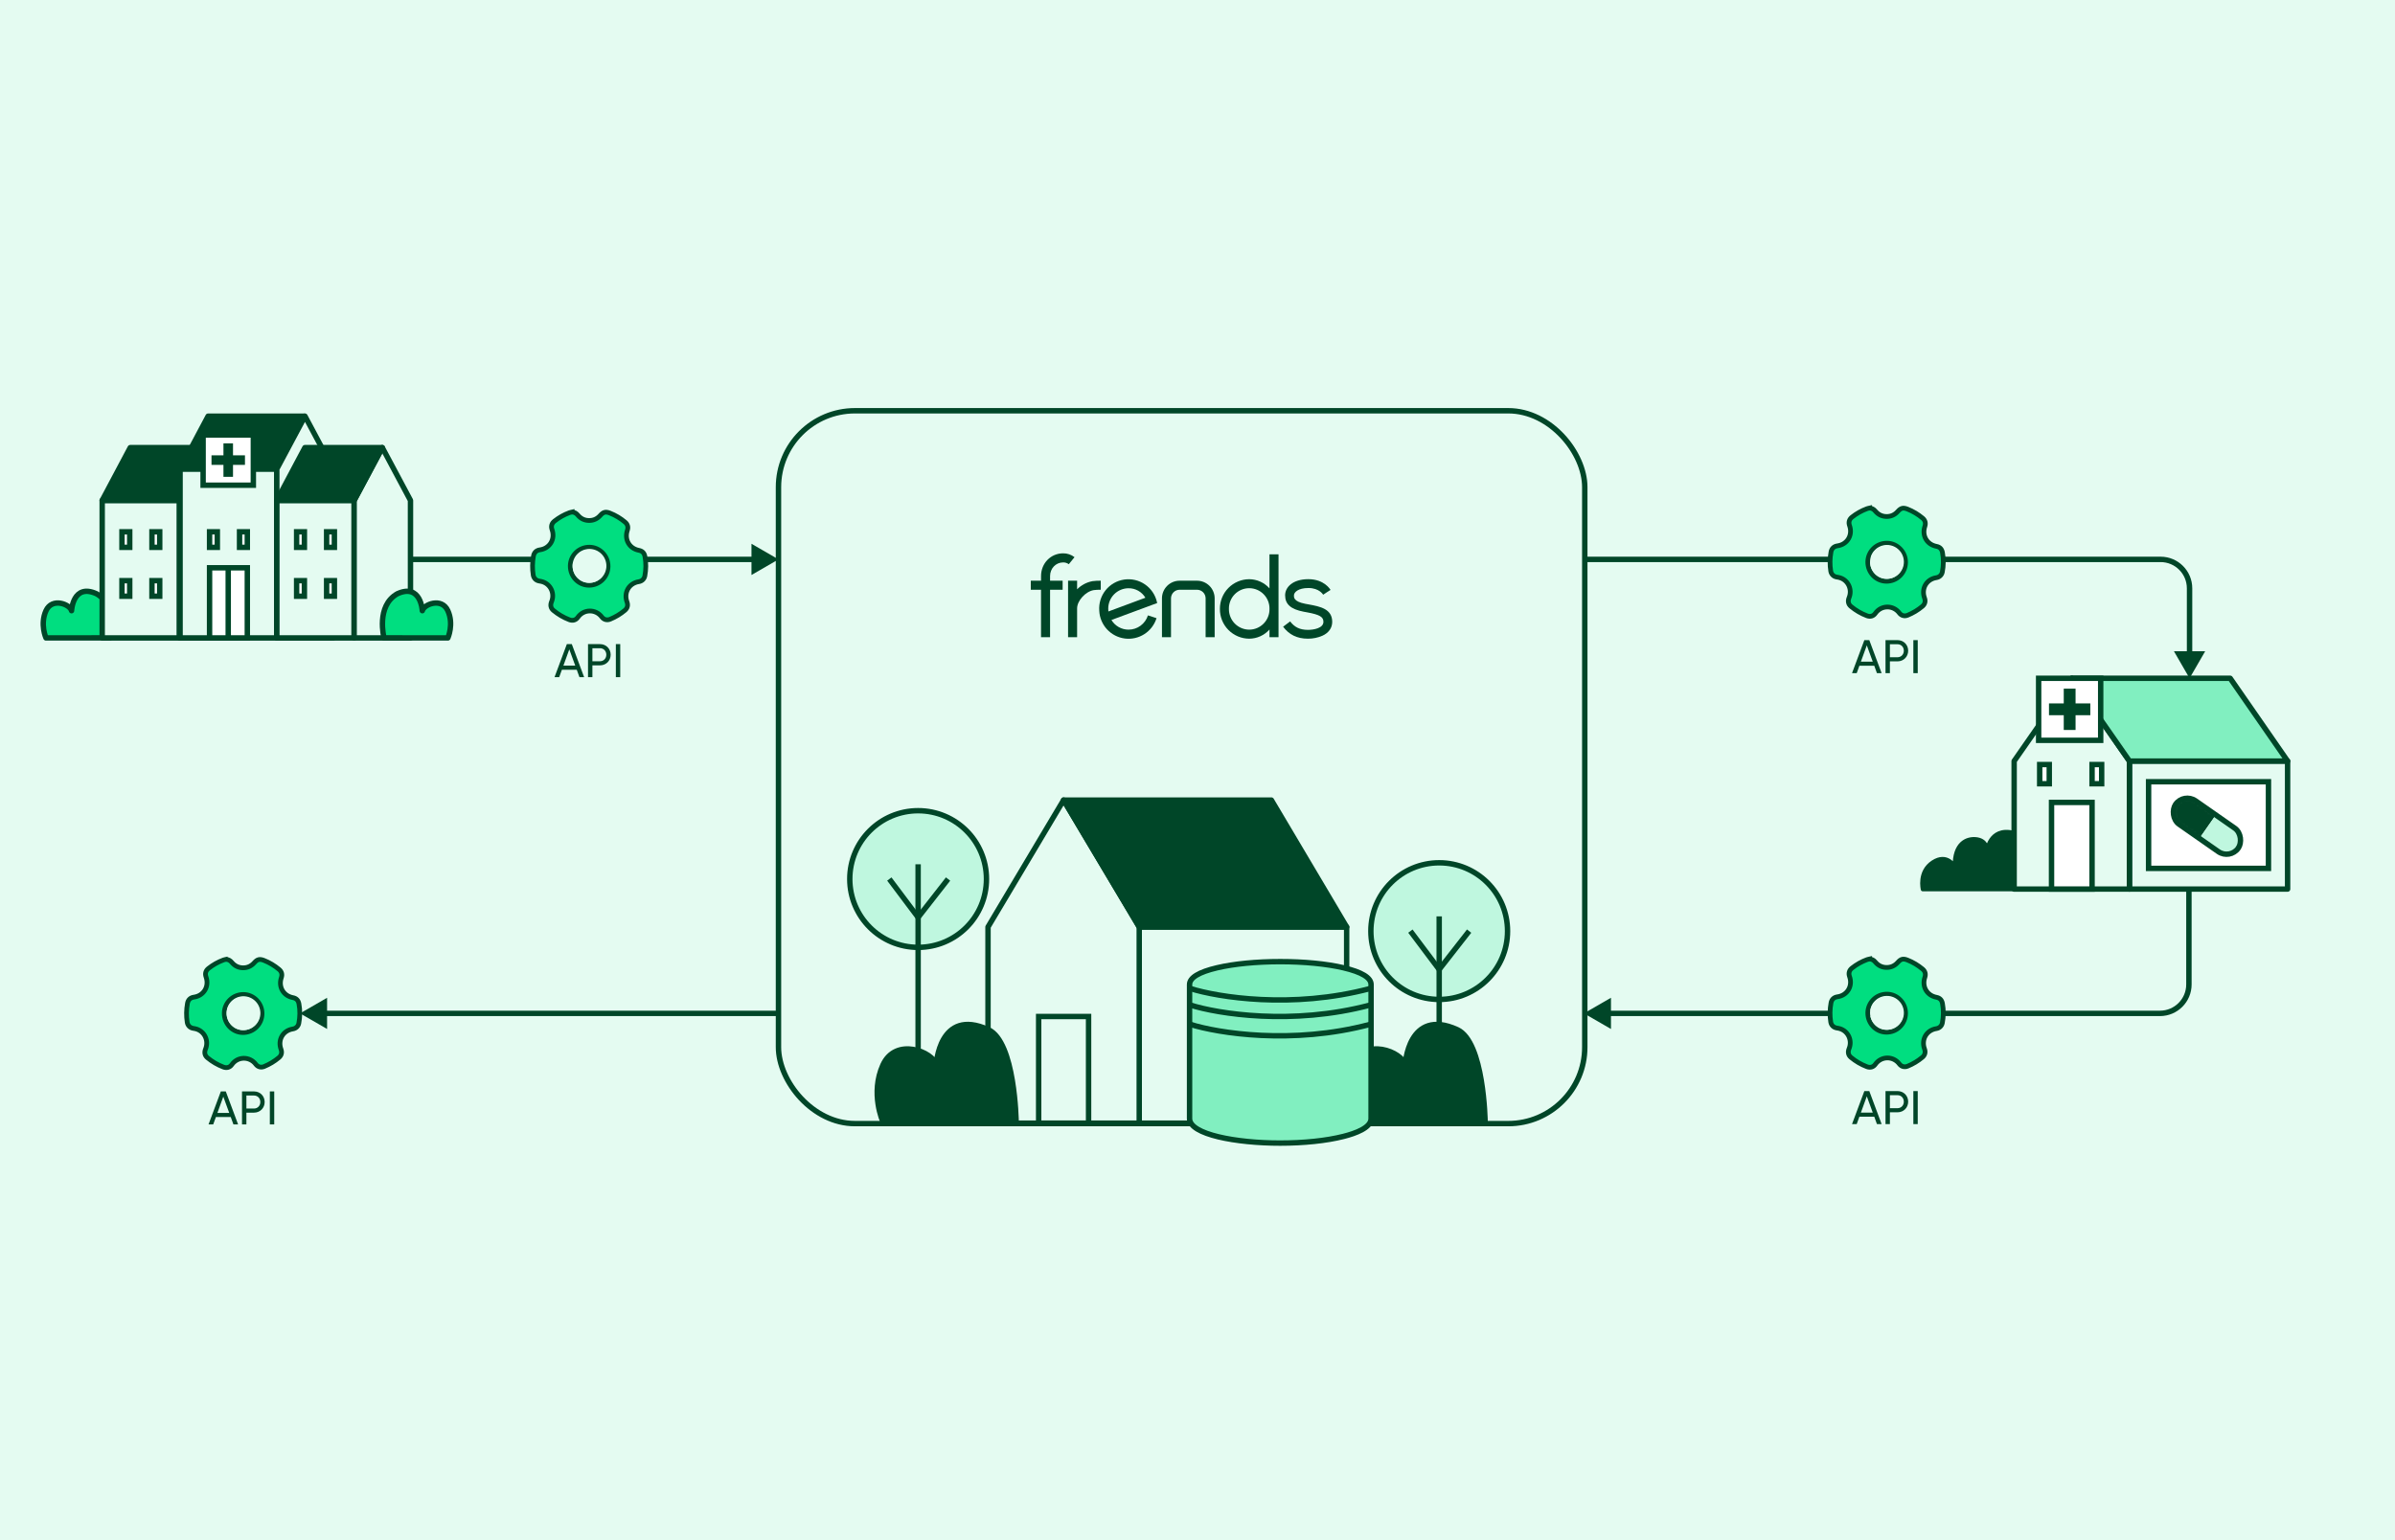 <svg width="886" height="570" viewBox="0 0 886 570" fill="none" xmlns="http://www.w3.org/2000/svg">
<rect width="886" height="570" fill="#E4FBF1"/>
<rect x="287.988" y="152" width="298.279" height="263.784" rx="28.288" fill="#E4FBF1" stroke="#004628" stroke-width="2"/>
<path d="M339.647 350.565C353.61 350.565 364.929 339.246 364.929 325.283C364.929 311.32 353.61 300.001 339.647 300.001C325.684 300.001 314.365 311.32 314.365 325.283C314.365 339.246 325.684 350.565 339.647 350.565Z" fill="#BFF7DF" stroke="#004628" stroke-width="2" stroke-miterlimit="10"/>
<path d="M532.415 369.842C546.378 369.842 557.697 358.522 557.697 344.559C557.697 330.597 546.378 319.277 532.415 319.277C518.452 319.277 507.133 330.597 507.133 344.559C507.133 358.522 518.452 369.842 532.415 369.842Z" fill="#BFF7DF" stroke="#004628" stroke-width="2" stroke-miterlimit="10"/>
<path d="M339.645 396.851V319.826" stroke="#004628" stroke-width="2" stroke-miterlimit="10"/>
<path d="M532.412 416.127V339.103" stroke="#004628" stroke-width="2" stroke-miterlimit="10"/>
<path d="M328.996 325.282L339.648 339.468L350.724 325.282" stroke="#004628" stroke-width="2" stroke-miterlimit="10"/>
<path d="M521.758 344.56L532.409 358.746L543.486 344.56" stroke="#004628" stroke-width="2" stroke-miterlimit="10"/>
<path d="M500.112 415.101C500.112 415.101 495.36 404.595 500.112 394.107C504.863 383.62 518.692 389.221 519.831 394.088C519.831 394.088 520.874 372.726 539.088 381.012C549.005 385.532 549.392 415.072 549.392 415.072L500.112 415.092V415.101Z" fill="#004628" stroke="#004628" stroke-width="2" stroke-linejoin="round"/>
<path d="M498.175 343.025H421.441V415.635H498.175V343.025Z" fill="#E4FBF1" stroke="#004628" stroke-width="2" stroke-linejoin="round"/>
<path d="M365.5 343.025V415.635H421.443V343.025L393.468 296.067L365.5 343.025Z" fill="#E4FBF1" stroke="#004628" stroke-width="2" stroke-linejoin="round"/>
<path d="M393.469 296.067H470.328L498.177 343.025H421.444L393.469 296.067Z" fill="#004628" stroke="#004628" stroke-width="2" stroke-linejoin="round"/>
<path fill-rule="evenodd" clip-rule="evenodd" d="M507.211 413.935C507.211 413.981 507.211 414.029 507.206 414.075C507.054 417.325 501.564 419.387 496.947 420.545C490.657 422.129 482.351 423 473.554 423C457.317 423 440.062 419.822 440.062 413.935L440.062 364.327C440.062 361.797 443.496 359.708 450.274 358.119C456.521 356.657 464.816 355.851 473.629 355.851C482.439 355.851 490.737 356.657 496.99 358.119C503.773 359.708 507.212 361.797 507.212 364.327L507.211 413.935Z" fill="#81EFC0" stroke="#004628" stroke-width="2"/>
<path d="M440.371 365.813C450.508 369.005 477.991 373.473 506.826 365.813" stroke="#004628" stroke-width="2" stroke-linejoin="bevel"/>
<path d="M440.371 371.928C450.508 375.119 477.991 379.587 506.826 371.928" stroke="#004628" stroke-width="2" stroke-linejoin="bevel"/>
<path d="M440.371 379.075C450.508 382.267 477.991 386.734 506.826 379.075" stroke="#004628" stroke-width="2" stroke-linejoin="bevel"/>
<path d="M402.704 376.156H384.238V415.634H402.704V376.156Z" stroke="#004628" stroke-width="2" stroke-miterlimit="10"/>
<path d="M326.623 415.101C326.623 415.101 321.872 404.595 326.623 394.107C331.375 383.62 345.204 389.221 346.343 394.088C346.343 394.088 347.386 372.726 365.599 381.012C375.517 385.532 375.903 415.072 375.903 415.072L326.623 415.092V415.101Z" fill="#004628" stroke="#004628" stroke-width="2" stroke-linejoin="round"/>
<path fill-rule="evenodd" clip-rule="evenodd" d="M449.349 235.791H446.003V221.387C445.995 220.543 445.651 219.736 445.049 219.145C444.447 218.554 443.635 218.227 442.792 218.235H436.414C435.57 218.227 434.758 218.554 434.155 219.145C433.553 219.736 433.209 220.542 433.199 221.387V235.791H429.854V221.387C429.863 219.654 430.56 217.997 431.79 216.778C433.02 215.559 434.683 214.88 436.414 214.889H442.788C444.519 214.88 446.182 215.559 447.412 216.778C448.642 217.997 449.339 219.654 449.349 221.387V235.791Z" fill="#004628"/>
<path fill-rule="evenodd" clip-rule="evenodd" d="M462.141 233.003C461.143 232.999 460.157 232.797 459.237 232.409C458.318 232.021 457.485 231.454 456.786 230.741C456.087 230.029 455.537 229.184 455.166 228.257C454.795 227.33 454.611 226.338 454.625 225.34C454.603 224.339 454.781 223.344 455.148 222.413C455.515 221.482 456.064 220.634 456.763 219.919C457.462 219.203 458.296 218.634 459.218 218.246C460.139 217.858 461.128 217.658 462.128 217.658C463.127 217.658 464.117 217.858 465.038 218.246C465.96 218.634 466.794 219.203 467.493 219.919C468.192 220.634 468.741 221.482 469.108 222.413C469.475 223.344 469.653 224.339 469.63 225.34C469.647 226.337 469.466 227.328 469.098 228.254C468.729 229.181 468.181 230.025 467.484 230.738C466.787 231.451 465.956 232.018 465.039 232.407C464.122 232.796 463.137 232.998 462.141 233.003ZM469.63 205.138V217.725C468.688 216.668 467.534 215.82 466.244 215.236C464.954 214.652 463.556 214.345 462.141 214.334C460.705 214.339 459.285 214.627 457.961 215.184C456.637 215.74 455.436 216.553 454.427 217.576C453.419 218.599 452.622 219.811 452.083 221.144C451.544 222.476 451.274 223.902 451.288 225.34C451.274 226.777 451.544 228.203 452.083 229.536C452.622 230.868 453.419 232.081 454.427 233.104C455.436 234.127 456.637 234.94 457.961 235.496C459.285 236.052 460.705 236.341 462.141 236.345C463.557 236.336 464.955 236.03 466.245 235.446C467.535 234.862 468.688 234.013 469.63 232.955V235.791H472.976V205.138H469.63Z" fill="#004628"/>
<path fill-rule="evenodd" clip-rule="evenodd" d="M409.979 225.34C409.963 224.343 410.145 223.352 410.514 222.426C410.883 221.499 411.433 220.655 412.13 219.943C412.827 219.23 413.659 218.664 414.576 218.275C415.494 217.887 416.479 217.685 417.476 217.681C418.733 217.667 419.971 217.984 421.068 218.599C422.164 219.215 423.08 220.109 423.724 221.19L410.038 226.274C410 225.964 409.98 225.652 409.979 225.34ZM417.476 233C416.204 232.998 414.954 232.669 413.847 232.042C412.74 231.415 411.813 230.513 411.157 229.423L428.087 223.152L428.002 222.813C427.403 220.142 425.817 217.798 423.562 216.25C421.307 214.703 418.551 214.067 415.848 214.471C413.144 214.875 410.694 216.289 408.989 218.428C407.283 220.567 406.45 223.273 406.656 226.002C406.771 228.554 407.781 230.983 409.507 232.863C411.234 234.743 413.567 235.953 416.096 236.281C418.625 236.61 421.189 236.035 423.338 234.658C425.486 233.281 427.081 231.19 427.842 228.753L424.664 227.718C424.186 229.252 423.23 230.591 421.936 231.542C420.643 232.492 419.08 233.003 417.476 233Z" fill="#004628"/>
<path fill-rule="evenodd" clip-rule="evenodd" d="M407.208 214.888V218.237C406.35 218.219 405.492 218.263 404.64 218.367C401.592 218.862 398.462 222.283 398.462 225.137V235.789H395.117V214.888H398.462V218.07C400.004 216.518 401.977 215.469 404.123 215.059C405.146 214.925 406.177 214.868 407.208 214.888Z" fill="#004628"/>
<path fill-rule="evenodd" clip-rule="evenodd" d="M388.461 213.165V214.888H393.107V218.238H388.461V235.79H385.116V218.234H381.328V214.884H385.123V213.165C385.123 208.449 388.71 204.757 393.293 204.757C394.817 204.74 396.302 205.241 397.504 206.179L395.389 208.784C394.783 208.337 394.046 208.104 393.293 208.122C390.583 208.122 388.461 210.355 388.461 213.184" fill="#004628"/>
<path fill-rule="evenodd" clip-rule="evenodd" d="M483.871 236.345C479.805 236.345 476.887 234.857 474.672 231.916L477.274 229.951C478.865 232.061 480.842 233.085 483.875 233.085C485.945 233.085 489.584 232.463 489.584 230.107C489.584 228.317 488.279 227.458 483.54 226.594L482.262 226.36C477.541 225.459 475.415 223.598 475.415 220.297C475.415 217.319 478.192 214.323 484.012 214.323C489.896 214.323 492.119 218.134 492.223 218.298L490.848 219.173L489.491 220.073C489.42 219.973 488.045 217.595 484.016 217.595C480.191 217.595 478.679 219.21 478.679 220.304C478.679 220.929 478.407 222.582 482.875 223.434C483.295 223.516 483.715 223.591 484.128 223.665C488.331 224.432 492.836 225.303 492.836 230.115C492.836 232.348 491.543 234.209 489.19 235.258C487.511 235.985 485.7 236.355 483.871 236.345Z" fill="#004628"/>
<path d="M111 375L121 380.774L121 369.226L111 375ZM120 376L288 376L288 374L120 374L120 376Z" fill="#004628"/>
<path d="M86.359 416.097L85.364 413.356H79.865L78.87 416.097H77.142L81.698 403.877H83.531L88.087 416.097H86.359ZM80.423 411.837H84.805L82.606 405.815L80.423 411.837ZM93.962 403.877C96.214 403.877 97.907 405.57 97.907 407.805C97.907 410.022 96.214 411.733 93.962 411.733H91.152V416.097H89.528V403.877H93.962ZM93.962 410.214C95.306 410.214 96.302 409.184 96.302 407.805C96.302 406.408 95.306 405.396 93.962 405.396H91.152V410.214H93.962ZM99.825 403.877H101.448V416.097H99.825V403.877Z" fill="#004628"/>
<path d="M83.648 355.002C84.516 355.067 85.181 355.45 85.725 356.107C86.822 357.432 88.237 358.13 89.953 358.132C91.599 358.135 92.975 357.485 94.072 356.248C95.202 354.972 96.052 354.766 97.632 355.388C99.681 356.195 101.545 357.318 103.24 358.73C104.195 359.526 104.484 360.579 104.082 361.769C102.924 365.197 104.824 368.49 108.352 369.171C109.637 369.419 110.347 370.157 110.592 371.472C111.039 373.867 111.001 376.257 110.548 378.645C110.332 379.779 109.473 380.584 108.321 380.767C104.68 381.341 102.671 384.808 103.958 388.295C104.398 389.486 104.121 390.578 103.159 391.38C101.512 392.756 99.694 393.846 97.716 394.663C96.564 395.137 95.391 394.843 94.632 393.836C92.362 390.827 87.93 390.88 85.763 393.959C85.011 395.027 83.845 395.326 82.624 394.858C80.472 394.033 78.508 392.883 76.728 391.41C75.755 390.606 75.507 389.468 76.031 388.198C77.265 385.201 75.802 381.856 72.791 380.827C72.355 380.677 71.888 380.605 71.431 380.527C70.277 380.329 69.439 379.472 69.254 378.313C68.88 375.957 68.924 373.609 69.353 371.264C69.588 369.982 70.424 369.169 71.728 368.988C75.399 368.477 77.466 365.032 76.216 361.506C75.778 360.272 76.087 359.177 77.106 358.37C78.8 357.029 80.659 355.981 82.68 355.233C82.989 355.119 83.324 355.076 83.647 355L83.648 355.002ZM96.942 375.09C96.974 371.241 93.859 368.034 90.064 368.006C86.188 367.976 83.014 371.07 82.972 374.92C82.928 378.842 86.018 382.065 89.85 382.093C93.76 382.122 96.911 379.012 96.942 375.09Z" fill="#00DE80" stroke="#004628" stroke-width="1.746" stroke-miterlimit="10"/>
<circle cx="90.066" cy="374.923" r="6.262" fill="#E4FBF1"/>
<path d="M288 207L278 201.227L278 212.774L288 207ZM152 208L279 208L279 206L152 206L152 208Z" fill="#004628"/>
<path d="M214.359 250.575L213.364 247.835H207.865L206.87 250.575H205.142L209.698 238.356H211.531L216.087 250.575H214.359ZM208.423 246.316H212.805L210.606 240.293L208.423 246.316ZM221.962 238.356C224.214 238.356 225.908 240.049 225.908 242.283C225.908 244.5 224.214 246.211 221.962 246.211H219.152V250.575H217.528V238.356H221.962ZM221.962 244.692C223.307 244.692 224.302 243.662 224.302 242.283C224.302 240.887 223.307 239.874 221.962 239.874H219.152V244.692H221.962ZM227.825 238.356H229.448V250.575H227.825V238.356Z" fill="#004628"/>
<path d="M211.648 189.481C212.516 189.546 213.181 189.929 213.724 190.585C214.822 191.911 216.237 192.608 217.953 192.611C219.599 192.613 220.975 191.964 222.072 190.727C223.202 189.45 224.052 189.244 225.632 189.867C227.681 190.674 229.545 191.797 231.24 193.208C232.195 194.005 232.484 195.057 232.082 196.248C230.924 199.675 232.824 202.969 236.352 203.65C237.637 203.898 238.347 204.635 238.592 205.951C239.039 208.345 239.001 210.735 238.548 213.123C238.332 214.257 237.473 215.063 236.321 215.245C232.68 215.819 230.671 219.287 231.958 222.773C232.398 223.965 232.121 225.056 231.159 225.858C229.512 227.234 227.694 228.325 225.716 229.141C224.564 229.615 223.391 229.321 222.631 228.314C220.362 225.305 215.93 225.358 213.763 228.438C213.011 229.506 211.845 229.805 210.624 229.336C208.472 228.512 206.508 227.362 204.728 225.889C203.755 225.084 203.508 223.947 204.031 222.677C205.265 219.68 203.801 216.334 200.791 215.305C200.355 215.156 199.888 215.084 199.431 215.005C198.277 214.808 197.439 213.95 197.254 212.791C196.88 210.435 196.924 208.088 197.353 205.742C197.588 204.46 198.424 203.647 199.728 203.466C203.399 202.956 205.466 199.511 204.216 195.984C203.778 194.75 204.087 193.655 205.106 192.848C206.8 191.508 208.659 190.459 210.68 189.711C210.989 189.597 211.324 189.555 211.647 189.479L211.648 189.481ZM224.942 209.569C224.974 205.72 221.859 202.512 218.064 202.484C214.188 202.455 211.014 205.548 210.972 209.398C210.928 213.321 214.018 216.544 217.85 216.572C221.76 216.6 224.911 213.49 224.942 209.569Z" fill="#00DE80" stroke="#004628" stroke-width="1.746" stroke-miterlimit="10"/>
<circle cx="218.066" cy="209.402" r="6.262" fill="#E4FBF1"/>
<path d="M810 251L815.773 241H804.226L810 251ZM586 208H799.292V206H586V208ZM809 217.708V242H811V217.708H809ZM799.292 208C804.653 208 809 212.347 809 217.708H811C811 211.242 805.758 206 799.292 206V208Z" fill="#004628"/>
<path d="M585.959 375L595.959 369.226V380.774L585.959 375ZM594.959 374H799.053V376H594.959V374ZM808.762 364.292V323.6H810.762V364.292H808.762ZM799.053 374C804.415 374 808.762 369.653 808.762 364.292H810.762C810.762 370.758 805.52 376 799.053 376V374Z" fill="#004628"/>
<path d="M694.353 249.097L693.358 246.356H687.859L686.864 249.097H685.136L689.692 236.877H691.525L696.081 249.097H694.353ZM688.418 244.837H692.799L690.6 238.815L688.418 244.837ZM701.956 236.877C704.208 236.877 705.902 238.57 705.902 240.805C705.902 243.022 704.208 244.733 701.956 244.733H699.146V249.097H697.523V236.877H701.956ZM701.956 243.214C703.301 243.214 704.296 242.184 704.296 240.805C704.296 239.408 703.301 238.396 701.956 238.396H699.146V243.214H701.956ZM707.819 236.877H709.443V249.097H707.819V236.877Z" fill="#004628"/>
<path d="M691.648 188.002C692.516 188.067 693.181 188.45 693.724 189.107C694.822 190.432 696.237 191.13 697.953 191.132C699.599 191.135 700.975 190.485 702.072 189.248C703.202 187.972 704.052 187.766 705.632 188.388C707.681 189.195 709.545 190.318 711.24 191.73C712.195 192.526 712.484 193.579 712.082 194.769C710.924 198.197 712.824 201.49 716.352 202.171C717.637 202.419 718.347 203.157 718.592 204.472C719.039 206.867 719.001 209.257 718.548 211.645C718.332 212.779 717.473 213.584 716.321 213.767C712.68 214.341 710.671 217.808 711.958 221.295C712.398 222.486 712.121 223.578 711.159 224.38C709.512 225.756 707.694 226.846 705.716 227.663C704.564 228.137 703.391 227.843 702.631 226.836C700.362 223.827 695.93 223.88 693.763 226.959C693.011 228.027 691.845 228.326 690.624 227.858C688.472 227.033 686.508 225.883 684.728 224.41C683.755 223.606 683.508 222.468 684.031 221.198C685.265 218.201 683.801 214.856 680.791 213.827C680.355 213.677 679.888 213.605 679.431 213.527C678.277 213.329 677.439 212.472 677.254 211.313C676.88 208.957 676.924 206.609 677.353 204.264C677.588 202.982 678.424 202.169 679.728 201.988C683.399 201.477 685.466 198.032 684.216 194.506C683.778 193.272 684.087 192.177 685.106 191.37C686.8 190.029 688.659 188.981 690.68 188.233C690.989 188.119 691.324 188.076 691.647 188L691.648 188.002ZM704.942 208.09C704.974 204.241 701.859 201.034 698.064 201.006C694.188 200.976 691.014 204.07 690.972 207.92C690.928 211.842 694.018 215.065 697.85 215.093C701.76 215.122 704.911 212.012 704.942 208.09Z" fill="#00DE80" stroke="#004628" stroke-width="1.746" stroke-miterlimit="10"/>
<circle cx="698.058" cy="207.924" r="6.262" fill="#E4FBF1"/>
<path d="M694.353 415.969L693.358 413.228H687.859L686.864 415.969H685.136L689.692 403.749H691.525L696.081 415.969H694.353ZM688.418 411.709H692.799L690.6 405.687L688.418 411.709ZM701.956 403.749C704.208 403.749 705.902 405.442 705.902 407.677C705.902 409.894 704.208 411.605 701.956 411.605H699.146V415.969H697.523V403.749H701.956ZM701.956 410.086C703.301 410.086 704.296 409.056 704.296 407.677C704.296 406.28 703.301 405.268 701.956 405.268H699.146V410.086H701.956ZM707.819 403.749H709.443V415.969H707.819V403.749Z" fill="#004628"/>
<path d="M691.648 354.875C692.516 354.94 693.181 355.324 693.724 355.98C694.822 357.306 696.237 358.003 697.953 358.005C699.599 358.008 700.975 357.358 702.072 356.121C703.202 354.845 704.052 354.639 705.632 355.261C707.681 356.068 709.545 357.191 711.24 358.603C712.195 359.399 712.484 360.452 712.082 361.642C710.924 365.07 712.824 368.363 716.352 369.044C717.637 369.293 718.347 370.03 718.592 371.345C719.039 373.74 719.001 376.13 718.548 378.518C718.332 379.652 717.473 380.457 716.321 380.64C712.68 381.214 710.671 384.681 711.958 388.168C712.398 389.359 712.121 390.451 711.159 391.253C709.512 392.629 707.694 393.719 705.716 394.536C704.564 395.01 703.391 394.716 702.631 393.709C700.362 390.7 695.93 390.753 693.763 393.832C693.011 394.9 691.845 395.199 690.624 394.731C688.472 393.906 686.508 392.756 684.728 391.283C683.755 390.479 683.508 389.341 684.031 388.071C685.265 385.074 683.801 381.729 680.791 380.7C680.355 380.55 679.888 380.479 679.431 380.4C678.277 380.202 677.439 379.345 677.254 378.186C676.88 375.83 676.924 373.482 677.353 371.137C677.588 369.855 678.424 369.042 679.728 368.861C683.399 368.35 685.466 364.905 684.216 361.379C683.778 360.145 684.087 359.05 685.106 358.243C686.8 356.902 688.659 355.854 690.68 355.106C690.989 354.992 691.324 354.95 691.647 354.873L691.648 354.875ZM704.942 374.963C704.974 371.115 701.859 367.907 698.064 367.879C694.188 367.849 691.014 370.943 690.972 374.793C690.928 378.715 694.018 381.938 697.85 381.966C701.76 381.995 704.911 378.885 704.942 374.963Z" fill="#00DE80" stroke="#004628" stroke-width="1.746" stroke-miterlimit="10"/>
<circle cx="698.058" cy="374.796" r="6.262" fill="#E4FBF1"/>
<path d="M754.169 329.109C754.169 329.109 757.1 312.613 746.786 308.73C736.472 304.846 735.131 314.358 735.131 314.358C735.131 314.358 734.995 310.742 730.712 310.474C727.636 310.282 722.945 311.947 723.077 320.657C723.077 320.657 720.422 315.531 715.037 319.048C709.653 322.566 711.285 329.114 711.285 329.114H754.164L754.169 329.109Z" fill="#004628" stroke="#004628" stroke-width="1.421" stroke-linecap="round" stroke-linejoin="round"/>
<path d="M846.267 281.632H787.76V328.997H846.267V281.632Z" fill="#E4FBF1" stroke="#004628" stroke-width="2" stroke-linejoin="round"/>
<path d="M745.105 281.632V328.997H787.76V281.632L766.43 251L745.105 281.632Z" fill="#E4FBF1" stroke="#004628" stroke-width="2" stroke-linejoin="round"/>
<path d="M766.43 251H825.033L846.267 281.632H787.76L766.43 251Z" fill="#81EFC0" stroke="#004628" stroke-width="2" stroke-linejoin="round"/>
<path d="M773.929 296.937H758.936V328.997H773.929V296.937Z" fill="white" stroke="#004628" stroke-width="2" stroke-miterlimit="10"/>
<path d="M839.187 289.284H794.84V321.345H839.187V289.284Z" fill="white" stroke="#004628" stroke-width="2" stroke-miterlimit="10"/>
<path d="M758.105 282.92H754.553V290.025H758.105V282.92Z" fill="white" stroke="#004628" stroke-width="2" stroke-miterlimit="10"/>
<path d="M777.482 282.92H773.93V290.025H777.482V282.92Z" fill="white" stroke="#004628" stroke-width="2" stroke-miterlimit="10"/>
<rect x="754.166" y="251.001" width="22.957" height="22.957" fill="white" stroke="#004628" stroke-width="2"/>
<path fill-rule="evenodd" clip-rule="evenodd" d="M767.828 254.833H763.459V260.294H757.998V264.664H763.459V270.125H767.828V264.664H773.29V260.294H767.828V254.833Z" fill="#004628"/>
<mask id="mask0_2086_41096" style="mask-type:alpha" maskUnits="userSpaceOnUse" x="803" y="295" width="26" height="22">
<rect x="807.867" y="293.304" width="28.284" height="10.593" rx="5.296" transform="rotate(34.919 807.867 293.304)" fill="#1EBEFF"/>
</mask>
<g mask="url(#mask0_2086_41096)">
<rect x="807.867" y="293.304" width="14.465" height="10.593" transform="rotate(34.919 807.867 293.304)" fill="#004628"/>
<rect x="819.699" y="301.562" width="13.855" height="10.593" transform="rotate(34.919 819.699 301.562)" fill="#BFF7DF"/>
</g>
<rect x="807.867" y="293.305" width="28.284" height="10.593" rx="5.296" transform="rotate(34.919 807.867 293.305)" stroke="#004628" stroke-width="2"/>
<path d="M17.013 236.061C17.013 236.061 14.735 231.025 17.013 225.998C19.29 220.971 25.919 223.656 26.465 225.989C26.465 225.989 26.965 215.749 35.695 219.721C43.725 224.218 40.634 236.047 40.634 236.047L17.013 236.056V236.061Z" fill="#00DE80" stroke="#004628" stroke-width="2" stroke-linejoin="round"/>
<path d="M37.804 236.06H66.394V185.176H37.804L37.804 236.06Z" fill="#E4FBF1" stroke="#004628" stroke-width="2" stroke-miterlimit="10" stroke-linejoin="round"/>
<path d="M87.24 185.168V236.061H66.398V185.168L76.822 165.642L87.24 185.168Z" fill="white" stroke="#004628" stroke-width="2" stroke-linejoin="round"/>
<path d="M76.819 165.642H48.182L37.805 185.172H66.396L76.819 165.642Z" fill="#004628" stroke="#004628" stroke-width="2" stroke-linejoin="round"/>
<path d="M47.991 196.792H45.115V202.544H47.991V196.792Z" fill="white" stroke="#004628" stroke-width="2" stroke-miterlimit="10"/>
<path d="M59.087 196.792H56.211V202.544H59.087V196.792Z" fill="white" stroke="#004628" stroke-width="2" stroke-miterlimit="10"/>
<path d="M47.991 214.876H45.115V220.628H47.991V214.876Z" fill="white" stroke="#004628" stroke-width="2" stroke-miterlimit="10"/>
<path d="M59.087 214.876H56.211V220.628H59.087V214.876Z" fill="white" stroke="#004628" stroke-width="2" stroke-miterlimit="10"/>
<path d="M66.616 236.061H102.4L102.4 173.534H66.616V236.061Z" fill="#E4FBF1" stroke="#004628" stroke-width="2" stroke-miterlimit="10" stroke-linejoin="round"/>
<path d="M123.242 173.535V236.061H102.4V173.535L112.824 154.005L123.242 173.535Z" fill="#E4FBF1" stroke="#004628" stroke-width="2" stroke-linejoin="round"/>
<path d="M112.527 154H76.993L66.615 173.53H102.104L112.527 154Z" fill="#004628" stroke="#004628" stroke-width="2" stroke-linejoin="round"/>
<path d="M80.399 196.792H77.523V202.544H80.399V196.792Z" fill="white" stroke="#004628" stroke-width="2" stroke-miterlimit="10"/>
<path d="M91.493 196.792H88.617V202.544H91.493V196.792Z" fill="white" stroke="#004628" stroke-width="2" stroke-miterlimit="10"/>
<rect x="75.139" y="160.966" width="18.584" height="18.584" fill="white" stroke="#004628" stroke-width="2"/>
<path fill-rule="evenodd" clip-rule="evenodd" d="M86.2 164.068H82.663V168.489H78.242V172.026H82.663V176.447H86.2V172.026H90.621V168.489H86.2V164.068Z" fill="#004628"/>
<path d="M91.493 210.108H77.522V236.062H91.493V210.108Z" fill="white" stroke="#004628" stroke-width="2" stroke-miterlimit="10"/>
<path d="M84.43 210.186L84.43 236.016" stroke="#004628" stroke-width="2"/>
<path d="M102.421 236.06H131.012V185.176H102.421V236.06Z" fill="#E4FBF1" stroke="#004628" stroke-width="2" stroke-miterlimit="10" stroke-linejoin="round"/>
<path d="M151.854 185.168V236.061H131.012V185.168L141.435 165.642L151.854 185.168Z" fill="#E4FBF1" stroke="#004628" stroke-width="2" stroke-linejoin="round"/>
<path d="M141.434 165.642H112.797L102.42 185.172H131.011L141.434 165.642Z" fill="#004628" stroke="#004628" stroke-width="2" stroke-linejoin="round"/>
<path d="M112.606 196.792H109.73V202.544H112.606V196.792Z" fill="white" stroke="#004628" stroke-width="2" stroke-miterlimit="10"/>
<path d="M123.702 196.792H120.826V202.544H123.702V196.792Z" fill="white" stroke="#004628" stroke-width="2" stroke-miterlimit="10"/>
<path d="M112.606 214.876H109.73V220.628H112.606V214.876Z" fill="white" stroke="#004628" stroke-width="2" stroke-miterlimit="10"/>
<path d="M123.702 214.876H120.826V220.628H123.702V214.876Z" fill="white" stroke="#004628" stroke-width="2" stroke-miterlimit="10"/>
<path d="M165.681 236.061C165.681 236.061 167.958 231.025 165.681 225.998C163.403 220.971 156.775 223.656 156.228 225.989C156.228 225.989 155.728 215.749 146.998 219.721C138.969 224.218 142.059 236.047 142.059 236.047L165.681 236.056V236.061Z" fill="#00DE80" stroke="#004628" stroke-width="2" stroke-linejoin="round"/>
</svg>
